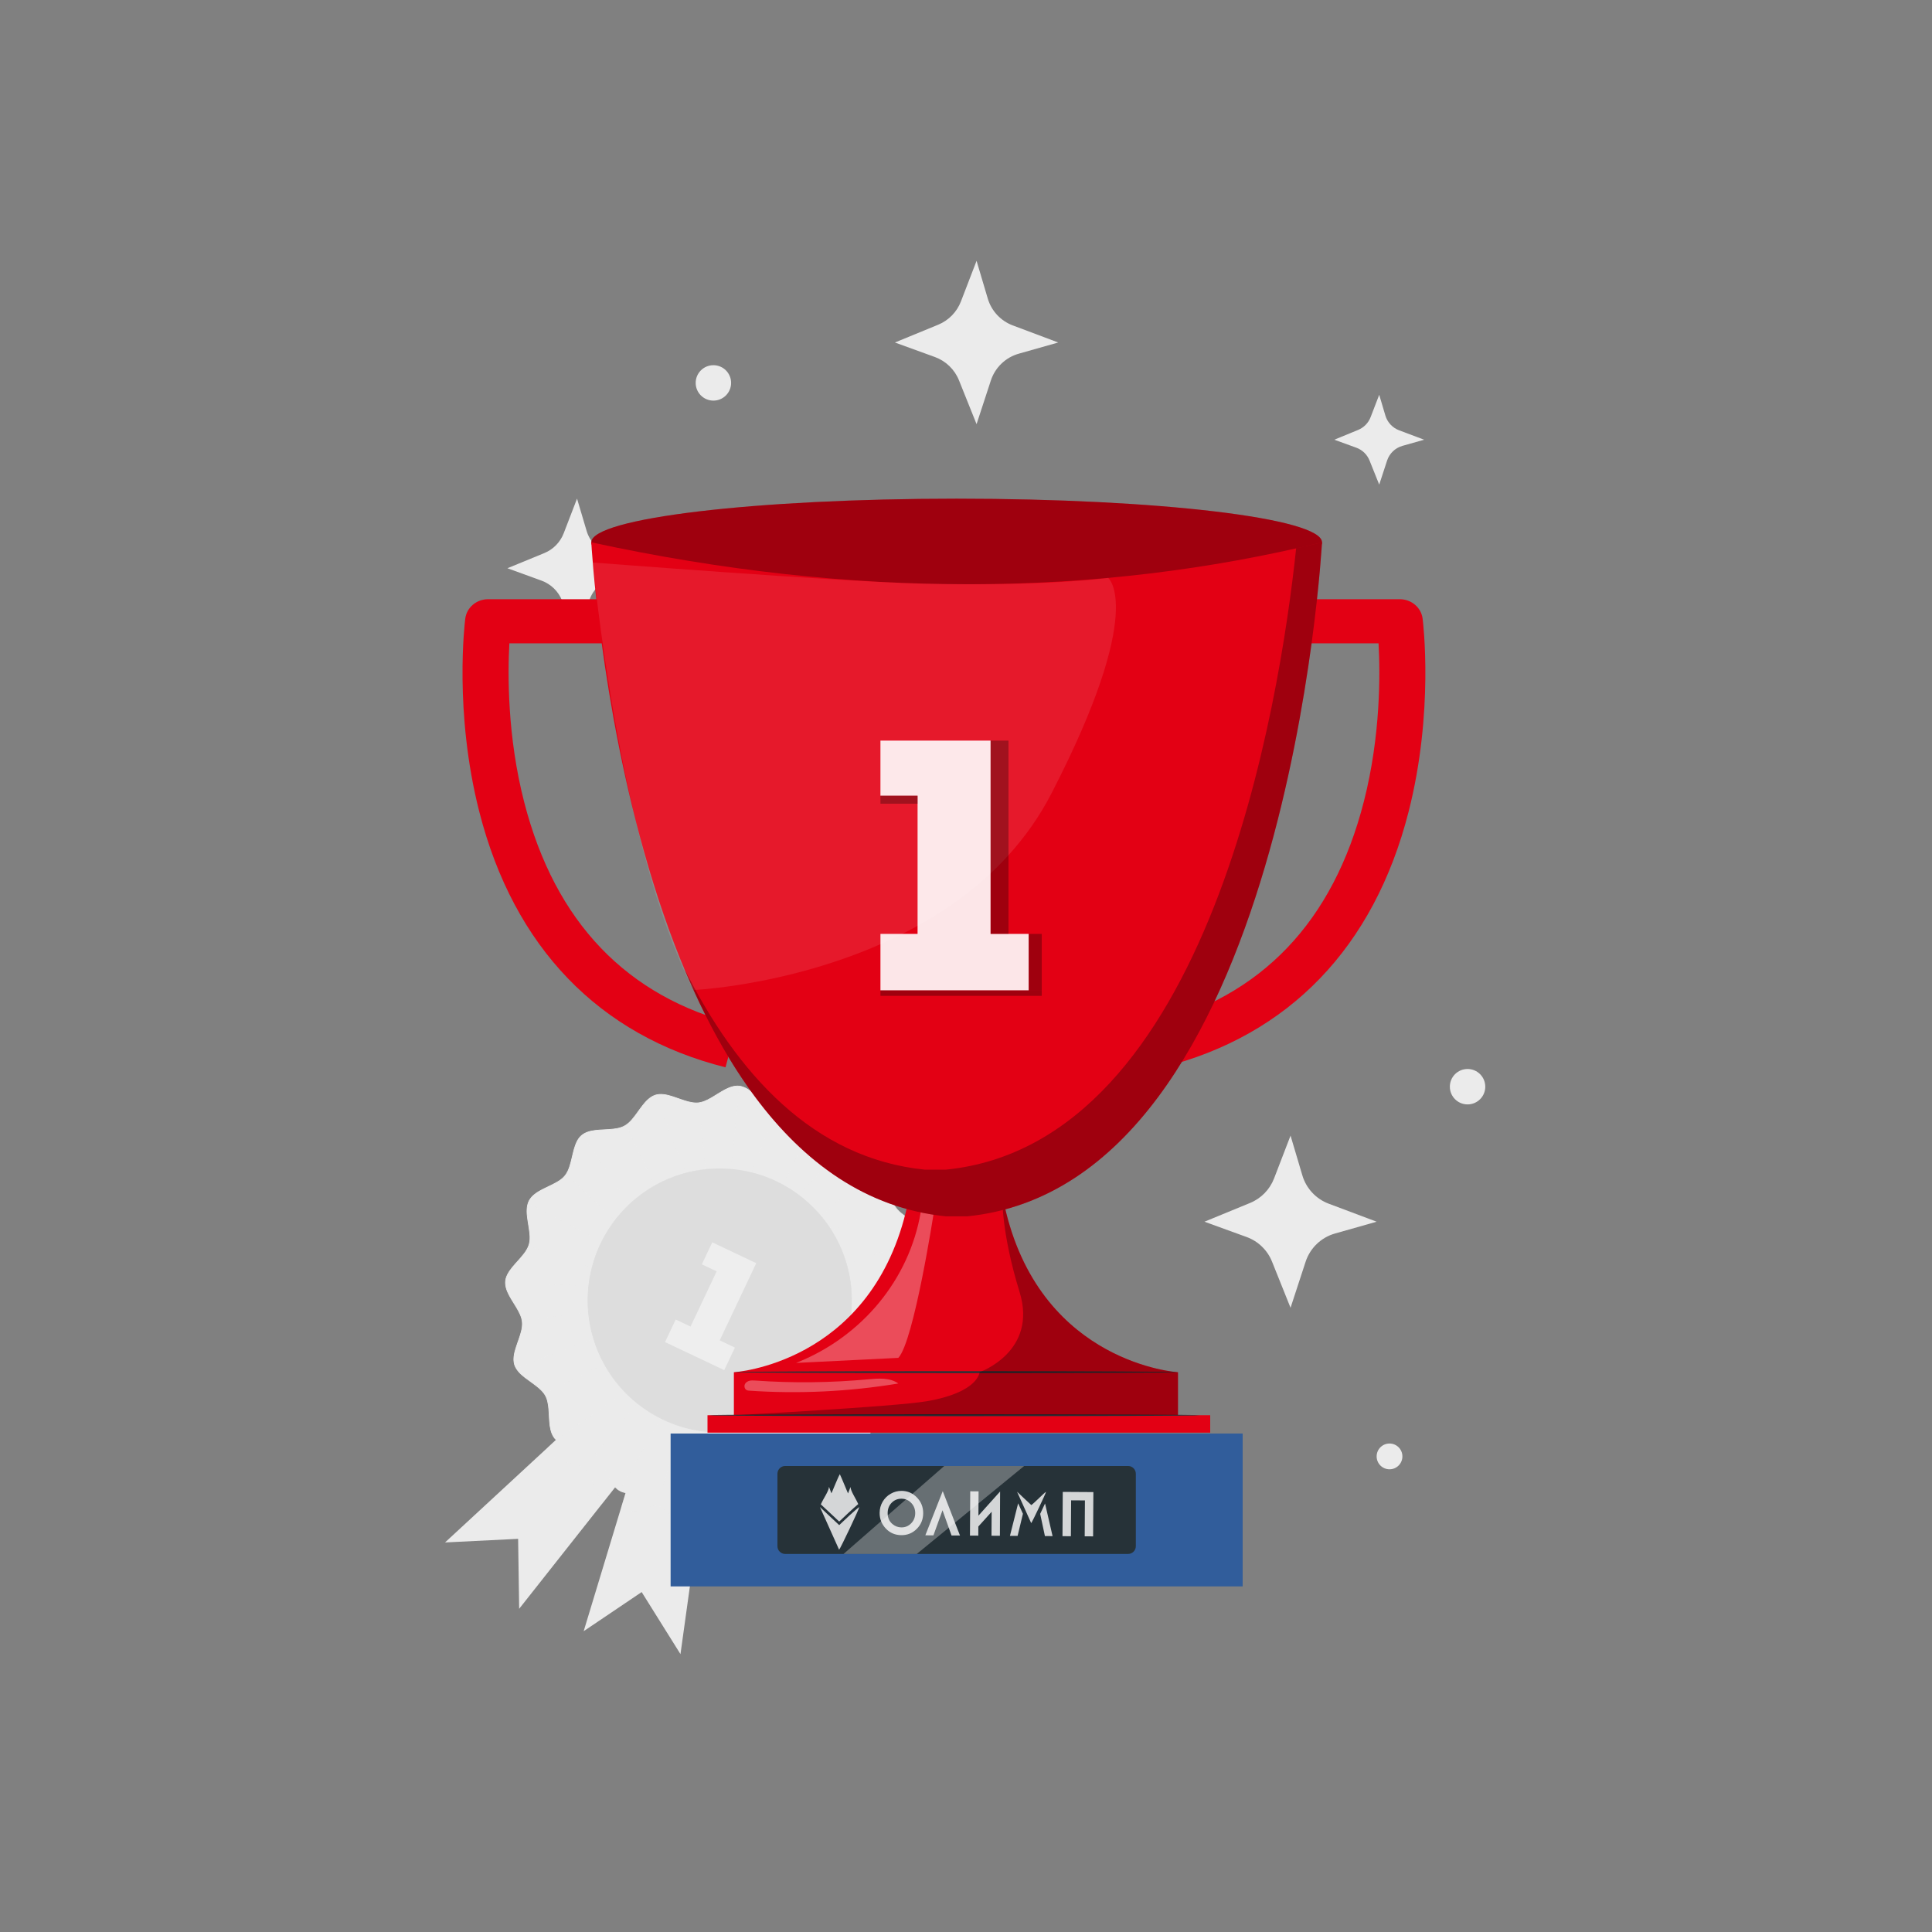 <svg width="250" height="250" viewBox="0 0 250 250" fill="none" xmlns="http://www.w3.org/2000/svg">
<rect x="0" y="0" width="250" height="250" fill="#808080" stroke="none"/>
<g clip-path="url(#clip0_2066_24484)">
<path d="M82.88 186.811L75.526 211.076L83.032 206.013L88.053 214.044L91.598 188.527L82.88 186.811Z" fill="#EBEBEB"/>
<g opacity="0.3">
<path d="M80.407 194.972C81.096 195.535 82.141 195.733 82.985 195.452C83.572 195.257 84.105 194.854 84.723 194.841C85.278 194.829 85.792 195.141 86.197 195.519C86.602 195.897 86.934 196.35 87.346 196.722C88.153 197.452 89.262 197.836 90.347 197.763L90.89 193.785L85.658 190.162L81.315 191.974L80.407 194.972Z" fill="#EBEBEB"/>
</g>
<path d="M84.504 199.145C83.768 202.369 83.193 204.987 83.219 204.993C83.246 204.999 83.864 202.391 84.6 199.167C85.336 195.944 85.911 193.326 85.885 193.32C85.859 193.314 85.24 195.922 84.504 199.145Z" fill="#EBEBEB"/>
<path d="M82.892 188.279L67.179 208.178L67.045 199.125L57.586 199.593L76.502 182.104L82.892 188.279Z" fill="#EBEBEB"/>
<g opacity="0.3">
<path d="M70.844 187.335C70.844 187.335 71.522 188.934 73.175 189.224C74.829 189.514 75.759 189.879 76.241 190.825C76.723 191.771 77.871 194.635 77.871 194.635L79.684 192.339L78.896 187.051L75.676 186.118L73.493 185.242L71.959 186.299L70.844 187.335Z" fill="#EBEBEB"/>
</g>
<path d="M117.809 181.145C116.982 182.729 114.244 183.036 113.165 184.379C112.054 185.762 112.335 188.498 111.005 189.61C109.652 190.742 107.004 189.977 105.474 190.812C103.932 191.653 103.143 194.291 101.473 194.815C99.803 195.339 97.648 193.625 95.903 193.816C94.17 194.005 92.434 196.145 90.677 195.99C88.95 195.837 87.618 193.432 85.915 192.931C84.263 192.445 81.84 193.757 80.256 192.93C78.672 192.103 78.365 189.365 77.022 188.286C75.639 187.175 72.903 187.456 71.791 186.126C70.659 184.773 71.424 182.125 70.589 180.595C69.748 179.053 67.11 178.264 66.586 176.594C66.062 174.924 67.776 172.769 67.585 171.024C67.396 169.291 65.256 167.555 65.411 165.798C65.564 164.071 67.969 162.739 68.47 161.036C68.956 159.384 67.644 156.962 68.471 155.377C69.298 153.793 72.036 153.486 73.115 152.143C74.226 150.76 73.945 148.024 75.275 146.912C76.628 145.78 79.276 146.545 80.806 145.71C82.348 144.869 83.137 142.231 84.807 141.707C86.477 141.183 88.632 142.897 90.378 142.706C92.111 142.517 93.847 140.377 95.604 140.532C97.331 140.685 98.663 143.09 100.365 143.591C102.017 144.077 104.44 142.765 106.024 143.592C107.608 144.419 107.915 147.157 109.258 148.236C110.641 149.347 113.377 149.066 114.489 150.396C115.62 151.749 114.856 154.397 115.691 155.927C116.532 157.469 119.17 158.258 119.694 159.928C120.218 161.598 118.504 163.753 118.695 165.499C118.884 167.232 121.024 168.968 120.869 170.725C120.716 172.452 118.311 173.784 117.81 175.487C117.324 177.138 118.636 179.56 117.809 181.145Z" fill="#EBEBEB"/>
<path d="M94.591 151.419C94.588 151.419 94.585 151.388 94.582 151.328C94.58 151.257 94.577 151.17 94.575 151.066C94.57 150.838 94.571 150.508 94.579 150.101C94.595 149.286 94.653 148.16 94.789 146.924C94.925 145.687 95.113 144.575 95.274 143.776C95.354 143.376 95.425 143.054 95.48 142.833C95.506 142.732 95.527 142.648 95.544 142.579C95.56 142.521 95.57 142.491 95.573 142.492C95.576 142.493 95.573 142.524 95.563 142.584C95.55 142.654 95.535 142.739 95.517 142.842C95.473 143.081 95.414 143.401 95.342 143.79C95.198 144.591 95.022 145.701 94.886 146.936C94.751 148.17 94.682 149.292 94.648 150.105C94.634 150.5 94.622 150.826 94.613 151.068C94.609 151.172 94.605 151.259 94.602 151.33C94.598 151.387 94.594 151.419 94.591 151.419Z" fill="#EBEBEB"/>
<path d="M97.222 151.731C97.215 151.729 97.227 151.652 97.254 151.514C97.281 151.376 97.325 151.177 97.383 150.932C97.499 150.442 97.677 149.769 97.904 149.035C98.131 148.301 98.364 147.645 98.545 147.175C98.635 146.94 98.711 146.751 98.767 146.622C98.823 146.493 98.856 146.422 98.863 146.425C98.869 146.427 98.848 146.502 98.803 146.636C98.751 146.789 98.686 146.977 98.61 147.199C98.446 147.674 98.225 148.332 97.998 149.065C97.772 149.797 97.584 150.466 97.451 150.95C97.388 151.177 97.335 151.369 97.292 151.524C97.253 151.658 97.229 151.732 97.222 151.731Z" fill="#EBEBEB"/>
<path d="M103.341 149.122C102.189 151.455 101.275 153.355 101.3 153.367C101.324 153.379 102.277 151.498 103.429 149.166C104.581 146.833 105.495 144.933 105.471 144.921C105.446 144.909 104.493 146.79 103.341 149.122Z" fill="#EBEBEB"/>
<path d="M105.506 153.346C106.458 152.386 107.215 151.593 107.196 151.574C107.177 151.554 106.389 152.317 105.436 153.277C104.483 154.237 103.727 155.031 103.746 155.05C103.765 155.069 104.553 154.306 105.506 153.346Z" fill="#EBEBEB"/>
<path d="M106.267 157.224C106.265 157.221 106.286 157.198 106.329 157.156C106.381 157.107 106.444 157.048 106.52 156.976C106.686 156.82 106.933 156.601 107.238 156.332C107.85 155.795 108.707 155.066 109.664 154.273C110.621 153.48 111.495 152.772 112.131 152.264C112.442 152.019 112.698 151.818 112.889 151.668C112.972 151.605 113.041 151.553 113.098 151.51C113.147 151.475 113.173 151.458 113.175 151.46C113.177 151.463 113.155 151.485 113.11 151.525C113.056 151.572 112.991 151.629 112.912 151.697C112.726 151.853 112.477 152.063 112.174 152.317C111.536 152.846 110.676 153.559 109.725 154.348C108.776 155.138 107.918 155.854 107.282 156.384C106.979 156.638 106.73 156.848 106.544 157.004C106.463 157.07 106.396 157.125 106.341 157.17C106.295 157.208 106.269 157.226 106.267 157.224Z" fill="#EBEBEB"/>
<path d="M107.782 159.398C107.779 159.392 107.844 159.35 107.966 159.278C108.087 159.206 108.265 159.107 108.487 158.987C108.93 158.748 109.551 158.434 110.251 158.116C110.951 157.798 111.596 157.536 112.067 157.359C112.303 157.27 112.494 157.202 112.628 157.158C112.762 157.114 112.837 157.092 112.839 157.098C112.841 157.104 112.771 157.138 112.642 157.193C112.493 157.255 112.31 157.332 112.093 157.423C111.629 157.616 110.99 157.888 110.292 158.205C109.594 158.523 108.97 158.826 108.519 159.049C108.308 159.153 108.129 159.241 107.985 159.312C107.857 159.372 107.786 159.404 107.782 159.398Z" fill="#EBEBEB"/>
<path d="M113.918 162.204C111.478 162.874 109.506 163.438 109.513 163.464C109.521 163.49 111.504 162.968 113.944 162.298C116.384 161.628 118.356 161.064 118.348 161.038C118.341 161.012 116.358 161.534 113.918 162.204Z" fill="#EBEBEB"/>
<path d="M114.535 166.743C114.534 166.758 114.288 166.754 113.89 166.754C113.492 166.754 112.943 166.767 112.336 166.785C111.728 166.803 111.176 166.806 110.778 166.788C110.579 166.779 110.417 166.769 110.306 166.757C110.195 166.746 110.134 166.737 110.134 166.73C110.135 166.715 110.381 166.719 110.779 166.719C111.177 166.719 111.726 166.706 112.333 166.688C112.941 166.67 113.492 166.667 113.891 166.685C114.09 166.694 114.252 166.704 114.363 166.716C114.474 166.727 114.535 166.736 114.535 166.743Z" fill="#EBEBEB"/>
<path d="M114.205 170.774C116.506 171.105 118.374 171.351 118.377 171.324C118.381 171.298 116.52 171.008 114.219 170.677C111.919 170.346 110.051 170.1 110.047 170.127C110.043 170.154 111.905 170.443 114.205 170.774Z" fill="#EBEBEB"/>
<path d="M111.631 178.746C113.628 180.043 115.258 181.076 115.273 181.054C115.287 181.031 113.681 179.961 111.685 178.664C109.688 177.366 108.058 176.333 108.043 176.356C108.028 176.378 109.635 177.448 111.631 178.746Z" fill="#EBEBEB"/>
<path d="M107.151 184.894C108.624 186.839 109.836 188.403 109.857 188.387C109.879 188.37 108.702 186.78 107.229 184.834C105.755 182.889 104.544 181.325 104.522 181.341C104.5 181.357 105.677 182.948 107.151 184.894Z" fill="#EBEBEB"/>
<path d="M99.621 188.928C100.153 191.319 100.606 193.253 100.633 193.247C100.659 193.242 100.249 191.298 99.716 188.907C99.184 186.515 98.731 184.582 98.704 184.587C98.678 184.593 99.088 186.537 99.621 188.928Z" fill="#EBEBEB"/>
<path d="M95.738 191.967C95.731 191.968 95.717 191.875 95.697 191.707C95.677 191.539 95.652 191.296 95.625 190.995C95.571 190.393 95.512 189.559 95.473 188.637C95.434 187.715 95.423 186.879 95.426 186.275C95.428 185.973 95.432 185.728 95.438 185.559C95.444 185.39 95.45 185.297 95.457 185.297C95.464 185.297 95.47 185.391 95.476 185.559C95.481 185.747 95.487 185.987 95.495 186.274C95.509 186.878 95.532 187.712 95.57 188.633C95.609 189.554 95.657 190.387 95.693 190.99C95.709 191.277 95.723 191.517 95.734 191.704C95.743 191.873 95.744 191.967 95.738 191.967Z" fill="#EBEBEB"/>
<path d="M91.022 194.37C91.019 194.37 91.016 194.339 91.014 194.279C91.013 194.208 91.012 194.122 91.011 194.019C91.01 193.793 91.017 193.466 91.033 193.061C91.064 192.253 91.145 191.137 91.307 189.913C91.47 188.689 91.683 187.59 91.864 186.802C91.954 186.408 92.033 186.09 92.093 185.872C92.121 185.772 92.144 185.69 92.164 185.621C92.181 185.564 92.192 185.534 92.195 185.535C92.198 185.536 92.194 185.567 92.183 185.626C92.169 185.695 92.151 185.78 92.13 185.881C92.08 186.117 92.013 186.433 91.932 186.817C91.769 187.608 91.567 188.705 91.405 189.927C91.244 191.148 91.152 192.26 91.103 193.066C91.081 193.458 91.064 193.78 91.05 194.021C91.044 194.124 91.039 194.21 91.034 194.281C91.029 194.338 91.025 194.37 91.022 194.37Z" fill="#EBEBEB"/>
<path d="M86.914 188.813C86.901 188.807 86.996 188.574 87.145 188.195C87.294 187.817 87.491 187.291 87.684 186.702C87.876 186.112 88.027 185.572 88.13 185.178C88.233 184.785 88.294 184.54 88.308 184.543C88.315 184.544 88.308 184.607 88.29 184.72C88.272 184.833 88.241 184.995 88.198 185.194C88.112 185.593 87.971 186.139 87.778 186.732C87.584 187.324 87.376 187.848 87.21 188.221C87.127 188.407 87.057 188.557 87.005 188.658C86.952 188.761 86.92 188.816 86.914 188.813Z" fill="#EBEBEB"/>
<path d="M80.807 191.726C80.804 191.724 80.817 191.694 80.844 191.637C80.877 191.57 80.918 191.489 80.968 191.39C81.077 191.176 81.239 190.869 81.445 190.493C81.855 189.739 82.438 188.707 83.104 187.581C83.77 186.453 84.392 185.444 84.849 184.718C85.078 184.355 85.266 184.063 85.398 183.863C85.46 183.771 85.511 183.696 85.552 183.634C85.588 183.582 85.609 183.556 85.612 183.558C85.615 183.56 85.6 183.59 85.569 183.645C85.532 183.709 85.486 183.788 85.43 183.884C85.299 184.102 85.123 184.397 84.908 184.755C84.461 185.503 83.857 186.514 83.189 187.631C82.523 188.757 81.931 189.783 81.506 190.527C81.299 190.89 81.129 191.188 81.002 191.409C80.946 191.504 80.9 191.583 80.862 191.647C80.829 191.701 80.81 191.728 80.807 191.726Z" fill="#EBEBEB"/>
<path d="M82.26 181.807C82.27 181.815 82.168 181.968 81.988 182.206C81.809 182.444 81.551 182.765 81.255 183.109C80.958 183.453 80.678 183.755 80.469 183.967C80.26 184.18 80.124 184.304 80.114 184.295C80.104 184.285 80.222 184.144 80.418 183.92C80.636 183.67 80.895 183.373 81.18 183.045C81.462 182.714 81.718 182.415 81.933 182.162C82.127 181.937 82.249 181.799 82.26 181.807Z" fill="#EBEBEB"/>
<path d="M77.03 177.148C77.742 176.812 78.309 176.52 78.298 176.496C78.286 176.471 77.7 176.724 76.988 177.059C76.276 177.395 75.709 177.687 75.72 177.711C75.732 177.736 76.318 177.484 77.03 177.148Z" fill="#EBEBEB"/>
<path d="M72.762 174.696C74.829 173.89 76.497 173.216 76.487 173.191C76.477 173.166 74.793 173.799 72.727 174.605C70.659 175.411 68.992 176.085 69.002 176.11C69.011 176.135 70.695 175.502 72.762 174.696Z" fill="#EBEBEB"/>
<path d="M74.324 170.836C75.361 170.617 76.197 170.418 76.191 170.392C76.185 170.365 75.341 170.521 74.304 170.74C73.267 170.959 72.432 171.157 72.437 171.184C72.443 171.21 73.288 171.055 74.324 170.836Z" fill="#EBEBEB"/>
<path d="M72.128 166.345C74.365 166.418 76.178 166.454 76.179 166.427C76.18 166.4 74.368 166.32 72.132 166.247C69.895 166.175 68.082 166.138 68.081 166.165C68.08 166.192 69.892 166.273 72.128 166.345Z" fill="#EBEBEB"/>
<path d="M76.34 164.525C76.338 164.531 76.277 164.519 76.167 164.491C76.058 164.463 75.9 164.419 75.708 164.359C75.322 164.241 74.794 164.059 74.223 163.83C73.651 163.6 73.145 163.366 72.784 163.185C72.604 163.095 72.459 163.018 72.361 162.963C72.263 162.908 72.21 162.874 72.213 162.868C72.219 162.855 72.446 162.958 72.814 163.123C73.181 163.288 73.69 163.511 74.26 163.739C74.83 163.967 75.352 164.158 75.731 164.293C76.109 164.429 76.344 164.512 76.34 164.525Z" fill="#EBEBEB"/>
<path d="M77.687 160.661C77.683 160.667 77.581 160.61 77.399 160.502C77.203 160.386 76.943 160.233 76.628 160.048C75.976 159.666 75.067 159.153 74.043 158.624C73.018 158.096 72.073 157.654 71.384 157.344C71.05 157.195 70.774 157.072 70.567 156.98C70.374 156.894 70.268 156.844 70.271 156.837C70.274 156.831 70.384 156.869 70.582 156.944C70.78 157.019 71.064 157.133 71.413 157.28C72.11 157.574 73.063 158.007 74.09 158.536C75.116 159.066 76.022 159.59 76.665 159.987C76.987 160.186 77.245 160.35 77.421 160.469C77.595 160.588 77.691 160.655 77.687 160.661Z" fill="#EBEBEB"/>
<path d="M77.582 155.784C78.713 156.845 79.645 157.689 79.663 157.669C79.682 157.649 78.78 156.773 77.649 155.712C76.518 154.651 75.586 153.807 75.568 153.827C75.549 153.847 76.451 154.723 77.582 155.784Z" fill="#EBEBEB"/>
<path d="M81.738 155.401C81.736 155.403 81.712 155.383 81.669 155.342C81.618 155.292 81.557 155.232 81.484 155.16C81.324 155.001 81.099 154.765 80.826 154.467C80.282 153.872 79.561 153.02 78.833 152.027C78.106 151.032 77.512 150.088 77.109 149.389C76.907 149.04 76.75 148.754 76.647 148.553C76.6 148.461 76.562 148.384 76.53 148.321C76.504 148.268 76.492 148.239 76.495 148.237C76.498 148.235 76.516 148.261 76.547 148.312C76.583 148.373 76.627 148.446 76.68 148.535C76.793 148.73 76.959 149.01 77.168 149.354C77.585 150.042 78.187 150.978 78.911 151.97C79.637 152.96 80.347 153.817 80.877 154.422C81.142 154.725 81.359 154.968 81.51 155.135C81.578 155.212 81.635 155.276 81.682 155.329C81.722 155.374 81.741 155.399 81.738 155.401Z" fill="#EBEBEB"/>
<path d="M83.475 151.316C84.124 152.574 84.669 153.585 84.693 153.572C84.717 153.56 84.211 152.529 83.562 151.271C82.913 150.012 82.368 149.002 82.344 149.014C82.32 149.026 82.826 150.057 83.475 151.316Z" fill="#EBEBEB"/>
<path d="M85.609 143.735C85.612 143.734 85.625 143.761 85.648 143.814C85.674 143.878 85.705 143.955 85.742 144.048C85.825 144.267 85.937 144.559 86.071 144.912C86.352 145.656 86.73 146.659 87.148 147.766C87.571 148.872 87.954 149.873 88.238 150.616C88.372 150.97 88.483 151.262 88.566 151.481C88.6 151.575 88.628 151.653 88.651 151.718C88.669 151.773 88.678 151.802 88.675 151.803C88.672 151.804 88.658 151.778 88.633 151.725C88.605 151.662 88.571 151.586 88.531 151.495C88.444 151.294 88.322 151.003 88.174 150.641C87.878 149.918 87.48 148.915 87.057 147.801C86.634 146.687 86.265 145.673 86.006 144.936C85.877 144.568 85.774 144.269 85.706 144.061C85.676 143.966 85.651 143.887 85.63 143.821C85.613 143.766 85.606 143.736 85.609 143.735Z" fill="#EBEBEB"/>
<path d="M90.726 146.601C90.733 146.6 90.751 146.662 90.779 146.775C90.807 146.889 90.843 147.054 90.883 147.259C90.964 147.669 91.059 148.239 91.134 148.873C91.209 149.507 91.251 150.083 91.269 150.501C91.278 150.71 91.282 150.879 91.281 150.996C91.281 151.113 91.277 151.178 91.27 151.178C91.256 151.179 91.235 150.921 91.199 150.505C91.164 150.089 91.111 149.516 91.036 148.884C90.961 148.252 90.877 147.683 90.814 147.27C90.752 146.859 90.712 146.604 90.726 146.601Z" fill="#EBEBEB"/>
<g opacity="0.2">
<path d="M84.808 141.707L88.741 151.837L91.295 151.337L90.455 142.697C90.455 142.697 90.009 142.766 89.047 142.568C88.115 142.375 85.694 141.19 84.808 141.707Z" fill="#EBEBEB"/>
</g>
<g opacity="0.2">
<path d="M95.678 140.553L94.591 151.259L97.222 151.731L100.481 143.655C100.481 143.655 100.044 143.543 99.237 142.982C98.456 142.438 96.84 140.583 95.678 140.553Z" fill="#EBEBEB"/>
</g>
<g opacity="0.3">
<path d="M106.082 143.626L101.296 153.369L103.363 154.578L109.365 148.317C109.326 148.292 108.822 147.907 108.387 147.148C107.897 146.295 107.149 144.086 106.082 143.626Z" fill="#EBEBEB"/>
</g>
<g opacity="0.2">
<path d="M114.375 150.27L106.227 157.301L107.663 159.216L115.622 155.77C115.596 155.732 115.337 155.11 115.267 154.209C115.193 153.23 115.292 151.126 114.375 150.27Z" fill="#EBEBEB"/>
</g>
<g opacity="0.2">
<path d="M119.744 160.117L109.629 163.522L110.061 166.252L118.692 165.323C118.692 165.323 118.646 164.756 118.922 163.857C119.201 162.947 119.968 161.424 119.744 160.117Z" fill="#EBEBEB"/>
</g>
<g opacity="0.2">
<path d="M120.889 170.523L110.173 169.546L109.728 172.182L117.837 175.357C117.837 175.357 117.913 175.095 118.465 174.282C119.001 173.496 120.858 172.084 120.889 170.523Z" fill="#EBEBEB"/>
</g>
<g opacity="0.2">
<path d="M117.822 181.152L108.031 176.466L106.843 178.545L113.057 184.522C113.082 184.483 113.363 184.103 113.805 183.798C114.88 183.059 117.161 182.418 117.822 181.152Z" fill="#EBEBEB"/>
</g>
<g opacity="0.2">
<path d="M111.302 189.319L104.251 181.244L102.351 182.7L105.879 190.623C105.917 190.596 106.439 190.454 107.339 190.376C108.318 190.291 110.456 190.444 111.302 189.319Z" fill="#EBEBEB"/>
</g>
<g opacity="0.2">
<path d="M98.352 182.38L95.2 183.075C95.275 183.335 95.603 189.824 95.8 193.833C95.834 193.828 95.869 193.819 95.903 193.815C97.503 193.641 99.445 195.06 101.044 194.896L98.352 182.38Z" fill="#EBEBEB"/>
<path d="M92.508 183.756L88.654 183.163L85.564 192.855C85.685 192.873 85.803 192.897 85.917 192.93C87.619 193.431 88.952 195.836 90.679 195.989C90.916 196.01 91.153 195.986 91.39 195.934L92.508 183.756Z" fill="#EBEBEB"/>
<path d="M80.145 192.865L86.729 181.534L84.275 179.34L76.952 188.232C76.976 188.25 77 188.267 77.023 188.285C78.333 189.337 78.658 191.97 80.145 192.865Z" fill="#EBEBEB"/>
<path d="M80.122 175.576C80.122 175.576 73.769 178.63 70.406 180.306C70.474 180.399 70.536 180.495 70.59 180.594C71.425 182.124 70.66 184.771 71.792 186.125C71.844 186.187 71.9 186.245 71.959 186.3L82.344 179.143L80.122 175.576Z" fill="#EBEBEB"/>
<path d="M78.392 169.541L67.558 170.857C67.568 170.912 67.581 170.968 67.587 171.023C67.777 172.769 66.064 174.924 66.588 176.594C66.636 176.748 66.707 176.892 66.788 177.032C71.264 175.328 79.298 172.27 79.584 172.168L78.392 169.541Z" fill="#EBEBEB"/>
<path d="M78.608 164.674L68.387 161.273C67.748 162.863 65.558 164.151 65.413 165.796C65.404 165.897 65.405 165.997 65.41 166.098C69.566 166.179 78.243 166.362 78.539 166.493L78.608 164.674Z" fill="#EBEBEB"/>
<path d="M80.836 159.155L73.269 151.93C73.221 152.004 73.171 152.075 73.117 152.143C72.039 153.486 69.301 153.793 68.473 155.377C68.417 155.483 68.372 155.594 68.335 155.707L79.211 161.388L80.836 159.155Z" fill="#EBEBEB"/>
<path d="M75.35 146.86C77.748 150.384 82.374 157.394 82.374 157.394L85.566 155.188L80.999 145.589C80.936 145.631 80.874 145.674 80.808 145.71C79.303 146.53 76.723 145.81 75.35 146.86Z" fill="#EBEBEB"/>
</g>
<path d="M117.809 181.145C117.809 181.145 117.823 181.107 117.854 181.034C117.881 180.96 117.94 180.855 117.972 180.701C118.062 180.402 118.113 179.932 118.056 179.323C118.01 178.713 117.845 177.973 117.733 177.085C117.684 176.642 117.648 176.153 117.757 175.644C117.867 175.136 118.152 174.647 118.512 174.192C118.869 173.732 119.294 173.288 119.716 172.803C120.127 172.315 120.573 171.781 120.771 171.103C120.864 170.766 120.871 170.402 120.797 170.044C120.721 169.686 120.571 169.34 120.4 169C120.052 168.319 119.581 167.673 119.186 166.946C118.991 166.582 118.81 166.197 118.715 165.775C118.617 165.353 118.645 164.905 118.733 164.473C118.914 163.604 119.291 162.768 119.551 161.874C119.679 161.428 119.78 160.96 119.755 160.484C119.736 160.008 119.543 159.547 119.235 159.167C118.93 158.784 118.542 158.465 118.139 158.161C117.735 157.857 117.31 157.57 116.898 157.252C116.488 156.934 116.08 156.585 115.782 156.134C115.481 155.684 115.345 155.142 115.275 154.603C115.206 154.061 115.191 153.511 115.158 152.958C115.124 152.406 115.077 151.845 114.919 151.306C114.759 150.77 114.432 150.274 113.942 149.975C113.456 149.673 112.893 149.502 112.325 149.358C111.755 149.215 111.171 149.098 110.594 148.923C110.02 148.753 109.441 148.496 109.001 148.053C108.575 147.601 108.281 147.046 108.008 146.49C107.735 145.932 107.483 145.358 107.159 144.821C106.832 144.295 106.414 143.78 105.82 143.55L105.712 143.504C105.675 143.492 105.636 143.483 105.598 143.473C105.522 143.454 105.446 143.43 105.369 143.414C105.212 143.394 105.056 143.362 104.895 143.363C104.576 143.343 104.254 143.373 103.933 143.406C103.29 143.482 102.648 143.619 101.99 143.696C101.662 143.739 101.327 143.752 100.992 143.739C100.656 143.72 100.322 143.639 100.01 143.505C99.392 143.219 98.87 142.774 98.365 142.324C97.859 141.874 97.363 141.402 96.793 141.031C96.506 140.849 96.196 140.703 95.867 140.624C95.537 140.541 95.19 140.572 94.859 140.645C94.19 140.806 93.587 141.178 92.991 141.541C92.394 141.908 91.801 142.306 91.128 142.564C90.792 142.688 90.433 142.773 90.068 142.767C89.705 142.758 89.347 142.692 88.997 142.603C88.299 142.413 87.629 142.138 86.939 141.923C86.256 141.711 85.515 141.549 84.819 141.756C84.477 141.868 84.172 142.073 83.901 142.313C83.627 142.553 83.393 142.838 83.166 143.128C82.714 143.71 82.315 144.342 81.821 144.909C81.577 145.195 81.298 145.457 80.976 145.662C80.654 145.866 80.287 145.998 79.914 146.069C79.167 146.217 78.404 146.218 77.65 146.269C77.273 146.296 76.895 146.333 76.525 146.41C76.158 146.492 75.797 146.617 75.485 146.826C75.173 147.032 74.924 147.328 74.752 147.665C74.575 148 74.45 148.363 74.344 148.731C74.137 149.47 74.006 150.237 73.761 150.98C73.642 151.352 73.478 151.716 73.251 152.04C73.024 152.366 72.715 152.628 72.387 152.846C71.722 153.274 70.99 153.571 70.292 153.928C69.942 154.104 69.601 154.3 69.291 154.536C68.982 154.772 68.703 155.054 68.521 155.397C68.343 155.743 68.269 156.132 68.251 156.52C68.233 156.91 68.268 157.302 68.323 157.69C68.428 158.467 68.603 159.237 68.633 160.028C68.642 160.422 68.605 160.824 68.468 161.198C68.333 161.571 68.127 161.913 67.891 162.224C67.421 162.851 66.867 163.396 66.378 163.988C66.136 164.286 65.91 164.595 65.735 164.932C65.556 165.266 65.455 165.639 65.463 166.013C65.469 166.388 65.571 166.756 65.714 167.105C65.863 167.452 66.048 167.783 66.241 168.109C66.63 168.758 67.065 169.384 67.371 170.082C67.526 170.428 67.629 170.805 67.645 171.186C67.662 171.567 67.605 171.947 67.51 172.31C67.327 173.04 67.036 173.729 66.817 174.432C66.709 174.784 66.608 175.139 66.568 175.501C66.525 175.861 66.531 176.229 66.634 176.573C66.861 177.263 67.418 177.779 67.982 178.218C68.553 178.662 69.162 179.054 69.717 179.519C69.991 179.755 70.249 180.011 70.464 180.304C70.677 180.6 70.813 180.943 70.903 181.29C71.076 181.99 71.088 182.704 71.128 183.404C71.17 184.101 71.21 184.809 71.46 185.45C71.59 185.764 71.762 186.066 72.019 186.29C72.272 186.515 72.569 186.686 72.882 186.817C73.513 187.073 74.183 187.21 74.842 187.369C75.5 187.526 76.164 187.7 76.751 188.044C77.039 188.224 77.296 188.452 77.504 188.717C77.706 188.985 77.887 189.267 78.039 189.561C78.352 190.145 78.606 190.75 78.911 191.321C79.067 191.604 79.227 191.885 79.426 192.135C79.517 192.267 79.633 192.377 79.739 192.494C79.797 192.548 79.859 192.597 79.919 192.648C79.949 192.673 79.979 192.7 80.01 192.723L80.11 192.785C80.639 193.141 81.3 193.189 81.918 193.157C82.544 193.116 83.159 192.995 83.773 192.9C84.385 192.807 85.009 192.731 85.623 192.822C86.238 192.93 86.779 193.259 87.247 193.633C87.721 194.006 88.15 194.419 88.593 194.805C89.036 195.188 89.498 195.553 90.023 195.779C90.549 196.01 91.143 195.995 91.673 195.819C92.206 195.641 92.693 195.358 93.166 195.071C93.639 194.782 94.099 194.48 94.584 194.227C95.066 193.977 95.589 193.779 96.131 193.77C96.671 193.757 97.191 193.893 97.686 194.048C98.182 194.205 98.661 194.389 99.141 194.547C99.62 194.704 100.104 194.84 100.593 194.871C101.08 194.907 101.569 194.801 101.97 194.544C102.375 194.293 102.701 193.942 102.994 193.582C103.579 192.857 104.05 192.071 104.66 191.426C104.965 191.107 105.317 190.829 105.719 190.668C106.119 190.505 106.539 190.433 106.949 190.386C107.771 190.295 108.57 190.312 109.328 190.209C109.705 190.155 110.075 190.08 110.412 189.938C110.748 189.794 111.042 189.579 111.266 189.31C111.495 189.044 111.638 188.725 111.765 188.416C111.891 188.104 111.973 187.784 112.057 187.474C112.214 186.85 112.336 186.248 112.509 185.692C112.677 185.137 112.916 184.624 113.27 184.244C113.624 183.864 114.047 183.614 114.438 183.401C115.231 182.985 115.932 182.698 116.459 182.388C116.991 182.088 117.347 181.777 117.541 181.532C117.649 181.418 117.701 181.31 117.747 181.245C117.786 181.178 117.809 181.145 117.809 181.145C117.809 181.145 117.789 181.18 117.748 181.248C117.704 181.314 117.653 181.423 117.546 181.539C117.354 181.787 116.998 182.102 116.466 182.406C115.94 182.72 115.238 183.011 114.449 183.428C114.059 183.641 113.64 183.892 113.292 184.268C112.944 184.645 112.709 185.152 112.543 185.705C112.372 186.259 112.251 186.86 112.095 187.486C112.011 187.797 111.929 188.119 111.803 188.434C111.675 188.747 111.531 189.07 111.298 189.342C111.071 189.617 110.769 189.837 110.427 189.985C110.084 190.13 109.711 190.207 109.331 190.261C108.568 190.367 107.768 190.35 106.951 190.443C106.544 190.491 106.128 190.563 105.737 190.723C105.344 190.881 105 191.153 104.698 191.469C104.095 192.108 103.626 192.893 103.038 193.624C102.743 193.987 102.414 194.343 102 194.601C101.589 194.865 101.081 194.975 100.585 194.939C100.086 194.908 99.598 194.77 99.116 194.613C98.634 194.455 98.155 194.271 97.661 194.115C97.169 193.961 96.655 193.829 96.129 193.842C95.603 193.852 95.092 194.045 94.614 194.293C94.135 194.544 93.676 194.846 93.202 195.136C92.728 195.424 92.238 195.711 91.694 195.893C91.154 196.074 90.532 196.09 89.991 195.852C89.451 195.62 88.984 195.251 88.539 194.866C88.094 194.479 87.665 194.067 87.195 193.698C86.731 193.327 86.202 193.009 85.607 192.904C85.01 192.815 84.393 192.889 83.783 192.983C83.171 193.078 82.555 193.2 81.921 193.242C81.762 193.244 81.603 193.26 81.443 193.248C81.363 193.244 81.283 193.243 81.203 193.236L80.964 193.202C80.65 193.143 80.33 193.046 80.061 192.858L79.957 192.793C79.924 192.769 79.894 192.741 79.863 192.715C79.801 192.662 79.737 192.611 79.677 192.555C79.567 192.435 79.449 192.321 79.356 192.187C79.153 191.931 78.991 191.646 78.833 191.361C78.525 190.785 78.271 190.18 77.96 189.601C77.809 189.309 77.631 189.032 77.433 188.77C77.229 188.512 76.983 188.293 76.703 188.118C76.132 187.783 75.475 187.61 74.819 187.454C74.162 187.296 73.488 187.159 72.845 186.899C72.526 186.765 72.219 186.589 71.955 186.355C71.687 186.121 71.506 185.806 71.373 185.482C71.116 184.821 71.077 184.107 71.034 183.408C70.994 182.707 70.981 181.996 70.811 181.312C70.722 180.973 70.592 180.643 70.386 180.357C70.177 180.073 69.924 179.822 69.654 179.589C69.106 179.13 68.498 178.738 67.922 178.291C67.637 178.064 67.352 177.832 67.11 177.552C66.867 177.275 66.658 176.958 66.542 176.6C66.433 176.239 66.428 175.857 66.472 175.488C66.514 175.117 66.615 174.757 66.725 174.403C66.946 173.694 67.236 173.006 67.416 172.286C67.51 171.928 67.564 171.557 67.548 171.19C67.532 170.823 67.433 170.46 67.281 170.12C66.981 169.435 66.548 168.811 66.156 168.159C65.962 167.832 65.774 167.497 65.623 167.143C65.477 166.787 65.371 166.407 65.365 166.015C65.356 165.624 65.463 165.231 65.647 164.889C65.827 164.543 66.058 164.228 66.302 163.928C66.795 163.331 67.349 162.785 67.812 162.167C68.046 161.861 68.245 161.526 68.376 161.167C68.507 160.807 68.544 160.419 68.535 160.032C68.506 159.256 68.332 158.487 68.226 157.705C68.171 157.314 68.136 156.917 68.154 156.517C68.172 156.119 68.248 155.715 68.435 155.353C68.626 154.993 68.916 154.701 69.233 154.46C69.551 154.218 69.897 154.02 70.249 153.842C70.952 153.483 71.681 153.186 72.334 152.766C72.656 152.552 72.953 152.299 73.172 151.985C73.391 151.672 73.552 151.317 73.669 150.95C73.911 150.217 74.042 149.451 74.251 148.705C74.358 148.333 74.485 147.964 74.667 147.619C74.844 147.273 75.105 146.961 75.432 146.746C75.757 146.528 76.13 146.399 76.506 146.316C76.883 146.238 77.265 146.201 77.645 146.174C78.404 146.123 79.163 146.122 79.897 145.976C80.263 145.906 80.617 145.779 80.927 145.582C81.237 145.385 81.51 145.129 81.751 144.847C82.239 144.288 82.637 143.657 83.093 143.071C83.322 142.779 83.559 142.49 83.84 142.244C84.118 141.997 84.434 141.785 84.793 141.667C85.154 141.558 85.533 141.549 85.899 141.59C86.267 141.629 86.621 141.73 86.97 141.835C87.666 142.052 88.335 142.327 89.024 142.515C89.369 142.603 89.72 142.668 90.072 142.677C90.425 142.683 90.769 142.601 91.099 142.48C91.757 142.228 92.349 141.833 92.946 141.466C93.545 141.102 94.152 140.726 94.842 140.559C95.184 140.483 95.546 140.452 95.891 140.538C96.234 140.621 96.553 140.772 96.845 140.957C97.426 141.336 97.924 141.811 98.428 142.26C98.931 142.709 99.448 143.15 100.049 143.427C100.352 143.557 100.672 143.634 101.001 143.654C101.329 143.667 101.658 143.654 101.984 143.612C102.636 143.537 103.279 143.399 103.927 143.323C104.251 143.29 104.577 143.26 104.903 143.28C105.066 143.28 105.227 143.312 105.389 143.333C105.469 143.35 105.547 143.374 105.626 143.394C105.665 143.405 105.705 143.414 105.744 143.427L105.857 143.475C106.165 143.588 106.427 143.795 106.655 144.019L106.819 144.196C106.871 144.257 106.917 144.323 106.966 144.386C107.068 144.51 107.146 144.649 107.234 144.781C107.562 145.325 107.814 145.901 108.086 146.457C108.357 147.012 108.649 147.56 109.063 148C109.488 148.429 110.052 148.681 110.621 148.851C111.192 149.025 111.775 149.143 112.347 149.287C112.917 149.432 113.487 149.605 113.986 149.915C114.491 150.222 114.833 150.742 114.994 151.288C115.155 151.839 115.201 152.404 115.235 152.958C115.268 153.513 115.282 154.062 115.35 154.598C115.419 155.132 115.552 155.661 115.845 156.099C116.134 156.538 116.537 156.885 116.944 157.201C117.353 157.518 117.778 157.806 118.184 158.111C118.588 158.416 118.98 158.738 119.291 159.13C119.605 159.517 119.805 159.996 119.823 160.484C119.848 160.972 119.744 161.445 119.615 161.895C119.352 162.795 118.975 163.629 118.795 164.489C118.708 164.917 118.681 165.355 118.775 165.768C118.867 166.181 119.045 166.563 119.238 166.925C119.629 167.648 120.1 168.296 120.449 168.982C120.621 169.325 120.772 169.675 120.849 170.04C120.923 170.404 120.915 170.778 120.82 171.122C120.73 171.469 120.547 171.772 120.364 172.056C120.177 172.34 119.961 172.591 119.753 172.837C119.329 173.323 118.904 173.765 118.547 174.222C118.188 174.674 117.905 175.157 117.795 175.658C117.685 176.159 117.719 176.646 117.767 177.088C117.875 177.974 118.038 178.716 118.08 179.327C118.134 179.937 118.079 180.409 117.986 180.709C117.952 180.863 117.892 180.967 117.863 181.041C117.826 181.109 117.809 181.145 117.809 181.145Z" fill="#EBEBEB"/>
<path d="M72.277 193.584C74.662 190.924 76.578 188.752 76.558 188.734C76.538 188.716 74.589 190.858 72.204 193.519C69.82 196.18 67.903 198.351 67.923 198.369C67.943 198.387 69.893 196.245 72.277 193.584Z" fill="#EBEBEB"/>
<path d="M93.141 185.321C102.563 185.321 110.201 177.683 110.201 168.261C110.201 158.839 102.563 151.201 93.141 151.201C83.719 151.201 76.081 158.839 76.081 168.261C76.081 177.683 83.719 185.321 93.141 185.321Z" fill="#DDDDDD"/>
<path d="M92.195 151.225C92.195 151.225 92.115 151.235 91.957 151.251C91.798 151.266 91.565 151.289 91.259 151.318C90.953 151.347 90.578 151.42 90.133 151.486C89.911 151.523 89.676 151.584 89.423 151.638C89.296 151.666 89.166 151.695 89.031 151.725C88.897 151.757 88.762 151.801 88.621 151.84C87.496 152.149 86.141 152.646 84.701 153.474C84.522 153.579 84.341 153.687 84.156 153.796C83.968 153.901 83.795 154.035 83.61 154.156C83.428 154.283 83.237 154.402 83.055 154.54C82.875 154.68 82.692 154.823 82.506 154.967C82.414 155.04 82.318 155.11 82.228 155.188C82.139 155.267 82.049 155.347 81.959 155.427C81.779 155.588 81.593 155.748 81.411 155.917C81.067 156.275 80.689 156.62 80.359 157.025C79.66 157.801 79.028 158.701 78.45 159.682C77.865 160.66 77.374 161.747 76.986 162.911C76.217 165.238 75.897 167.912 76.298 170.646C76.678 173.377 77.779 176.156 79.593 178.551C81.398 180.951 83.952 182.914 86.912 184.09C89.877 185.268 93.089 185.537 96.045 185.02C96.786 184.898 97.507 184.708 98.214 184.499C98.389 184.44 98.563 184.381 98.736 184.323C98.91 184.266 99.083 184.204 99.251 184.135C99.421 184.068 99.59 184.001 99.759 183.935C99.925 183.861 100.09 183.786 100.254 183.712C101.572 183.118 102.77 182.346 103.848 181.486C104.926 180.623 105.856 179.637 106.652 178.602C107.053 178.086 107.407 177.546 107.738 177.005C107.902 176.734 108.048 176.454 108.202 176.183C108.341 175.904 108.469 175.622 108.602 175.345C108.668 175.206 108.733 175.068 108.798 174.931C108.86 174.792 108.908 174.648 108.963 174.508C109.07 174.226 109.175 173.946 109.28 173.669C109.374 173.388 109.447 173.104 109.53 172.825C109.61 172.546 109.698 172.271 109.745 171.99C109.802 171.711 109.858 171.434 109.914 171.161C109.946 171.025 109.964 170.887 109.979 170.75C109.996 170.613 110.013 170.477 110.029 170.341C110.058 170.069 110.105 169.802 110.118 169.536C110.13 169.269 110.141 169.005 110.153 168.744C110.221 166.655 109.893 164.766 109.399 163.183C108.903 161.596 108.239 160.317 107.638 159.318C107.481 159.072 107.332 158.839 107.193 158.621C107.127 158.51 107.05 158.41 106.977 158.314C106.904 158.217 106.834 158.124 106.766 158.034C106.631 157.854 106.506 157.688 106.392 157.536C106.281 157.381 106.157 157.261 106.058 157.143C105.856 156.912 105.701 156.736 105.596 156.616C105.492 156.497 105.441 156.434 105.441 156.434C105.441 156.434 105.497 156.492 105.603 156.609C105.71 156.728 105.867 156.902 106.072 157.13C106.172 157.247 106.298 157.367 106.41 157.521C106.526 157.672 106.652 157.838 106.788 158.017C106.856 158.107 106.927 158.2 107.001 158.296C107.075 158.392 107.153 158.491 107.22 158.602C107.361 158.82 107.511 159.052 107.67 159.298C108.277 160.297 108.949 161.576 109.451 163.167C109.951 164.753 110.285 166.648 110.222 168.746C110.211 169.008 110.2 169.273 110.189 169.541C110.177 169.809 110.13 170.077 110.101 170.35C110.085 170.486 110.068 170.623 110.051 170.761C110.036 170.899 110.018 171.037 109.986 171.174C109.93 171.449 109.874 171.727 109.818 172.007C109.771 172.29 109.683 172.566 109.603 172.846C109.52 173.126 109.447 173.412 109.353 173.694C109.248 173.973 109.143 174.254 109.036 174.537C108.981 174.678 108.933 174.823 108.871 174.962C108.806 175.1 108.74 175.239 108.675 175.379C108.542 175.657 108.414 175.941 108.274 176.221C108.12 176.494 107.974 176.775 107.809 177.048C107.477 177.592 107.122 178.135 106.72 178.654C105.921 179.696 104.987 180.688 103.904 181.556C102.822 182.422 101.617 183.199 100.293 183.796C100.127 183.871 99.961 183.945 99.795 184.02C99.625 184.087 99.455 184.154 99.284 184.222C99.114 184.292 98.941 184.354 98.766 184.412C98.591 184.471 98.416 184.53 98.241 184.59C97.531 184.801 96.806 184.992 96.061 185.115C93.089 185.635 89.858 185.366 86.876 184.181C83.899 182.999 81.331 181.023 79.516 178.609C77.693 176.199 76.587 173.404 76.208 170.658C75.807 167.908 76.132 165.221 76.908 162.884C77.299 161.715 77.794 160.624 78.383 159.642C78.965 158.658 79.602 157.755 80.305 156.978C80.637 156.572 81.018 156.227 81.364 155.868C81.547 155.699 81.734 155.539 81.915 155.377C82.006 155.297 82.096 155.217 82.186 155.138C82.277 155.06 82.374 154.991 82.466 154.917C82.653 154.773 82.837 154.63 83.018 154.49C83.201 154.352 83.393 154.233 83.576 154.106C83.762 153.985 83.937 153.851 84.125 153.747C84.311 153.638 84.493 153.531 84.673 153.426C86.121 152.601 87.481 152.108 88.61 151.803C88.751 151.764 88.887 151.721 89.022 151.69C89.157 151.661 89.288 151.633 89.415 151.605C89.669 151.553 89.905 151.493 90.128 151.458C90.574 151.395 90.95 151.326 91.257 151.299C91.563 151.274 91.797 151.255 91.956 151.242C92.114 151.228 92.195 151.225 92.195 151.225Z" fill="#DDDDDD"/>
<path opacity="0.5" d="M93.13 173.444L97.859 163.454L92.165 160.759L90.818 163.606L92.736 164.514L89.355 171.658L87.436 170.749L86.055 173.667L93.716 177.294L95.098 174.376L93.13 173.444Z" fill="white"/>
<path d="M78.658 71.645L83.674 73.531L79.319 74.766C77.866 75.178 76.712 76.286 76.243 77.722L74.667 82.538L72.729 77.707C72.248 76.508 71.279 75.571 70.065 75.13L65.66 73.53L70.432 71.57C71.587 71.096 72.495 70.167 72.944 69.001L74.668 64.522L75.905 68.686C76.307 70.05 77.327 71.145 78.658 71.645Z" fill="#EBEBEB"/>
<path d="M123.789 75.823C149.899 75.823 171.065 73.295 171.065 70.176C171.065 67.057 149.899 64.529 123.789 64.529C97.679 64.529 76.513 67.057 76.513 70.176C76.513 73.295 97.679 75.823 123.789 75.823Z" fill="#E30014"/>
<path opacity="0.3" d="M123.789 75.823C149.899 75.823 171.065 73.295 171.065 70.176C171.065 67.057 149.899 64.529 123.789 64.529C97.679 64.529 76.513 67.057 76.513 70.176C76.513 73.295 97.679 75.823 123.789 75.823Z" fill="black"/>
<path d="M171.933 155.756L178.136 158.088L172.75 159.615C170.952 160.125 169.526 161.495 168.945 163.271L166.996 169.227L164.6 163.253C164.005 161.77 162.807 160.611 161.305 160.066L155.857 158.088L161.758 155.663C163.186 155.076 164.31 153.927 164.864 152.487L166.996 146.948L168.525 152.098C169.026 153.784 170.287 155.138 171.933 155.756Z" fill="#EBEBEB"/>
<path d="M131.05 42.107L136.934 44.319L131.825 45.768C130.12 46.252 128.767 47.552 128.216 49.236L126.367 54.886L124.094 49.219C123.53 47.812 122.393 46.713 120.969 46.196L115.801 44.319L121.398 42.019C122.753 41.463 123.818 40.373 124.344 39.006L126.367 33.752L127.818 38.637C128.293 40.236 129.489 41.52 131.05 42.107Z" fill="#EBEBEB"/>
<path d="M181.046 55.682L184.282 56.899L181.472 57.696C180.534 57.962 179.79 58.677 179.487 59.603L178.47 62.71L177.22 59.593C176.91 58.819 176.285 58.215 175.501 57.93L172.659 56.898L175.738 55.633C176.483 55.327 177.069 54.728 177.358 53.976L178.47 51.086L179.268 53.773C179.529 54.653 180.187 55.359 181.046 55.682Z" fill="#EBEBEB"/>
<path d="M189.902 142.91C191.168 142.91 192.194 141.884 192.194 140.618C192.194 139.352 191.168 138.326 189.902 138.326C188.636 138.326 187.61 139.352 187.61 140.618C187.61 141.884 188.636 142.91 189.902 142.91Z" fill="#EBEBEB"/>
<path d="M179.803 190.125C180.724 190.125 181.47 189.379 181.47 188.458C181.47 187.537 180.724 186.791 179.803 186.791C178.883 186.791 178.136 187.537 178.136 188.458C178.136 189.379 178.883 190.125 179.803 190.125Z" fill="#EBEBEB"/>
<path d="M130.184 156.862C128.697 150.841 128.122 146.7 128.039 143.851H123.696H119.353C119.27 146.7 118.695 150.842 117.208 156.862C112.357 176.503 94.964 177.568 94.964 177.568V183.129H123.697H152.43V177.568C152.43 177.568 135.035 176.503 130.184 156.862Z" fill="#E30014"/>
<path d="M152.429 177.555C152.429 177.623 139.564 177.679 123.697 177.679C107.825 177.679 94.962 177.624 94.962 177.555C94.962 177.487 107.825 177.431 123.697 177.431C139.563 177.432 152.429 177.487 152.429 177.555Z" fill="#263238"/>
<path d="M156.6 183.129H91.55V185.384H156.6V183.129Z" fill="#E30014"/>
<path d="M155.267 183.129C155.267 183.197 141.037 183.253 123.488 183.253C105.933 183.253 91.706 183.198 91.706 183.129C91.706 183.061 105.933 183.005 123.488 183.005C141.037 183.005 155.267 183.061 155.267 183.129Z" fill="#263238"/>
<path d="M160.8 185.499H86.777V205.28H160.8V185.499Z" fill="#315D9B"/>
<path d="M145.971 201.081H101.606C101.051 201.081 100.601 200.631 100.601 200.076V190.702C100.601 190.147 101.051 189.697 101.606 189.697H145.971C146.526 189.697 146.976 190.147 146.976 190.702V200.076C146.976 200.631 146.526 201.081 145.971 201.081Z" fill="#263238"/>
<path opacity="0.3" d="M130.184 156.862C130.013 156.169 129.855 155.504 129.707 154.86H129.706C129.706 154.86 129.536 159.415 131.929 167.168C134.322 174.921 126.76 177.556 126.76 177.556C126.76 177.556 126.635 180.168 119.935 181.316C115.756 182.032 94.961 183.13 94.961 183.13H123.694H152.427V177.569C152.429 177.568 135.035 176.503 130.184 156.862Z" fill="black"/>
<g opacity="0.3">
<path d="M112.327 178.484C107.491 178.93 102.618 178.984 97.773 178.646C97.47 178.625 97.158 178.604 96.872 178.704C96.586 178.804 96.331 179.061 96.334 179.365C96.337 179.668 96.512 179.932 96.896 179.948C103.352 180.393 109.86 180.082 116.244 179.024C115.147 178.24 113.67 178.36 112.327 178.484Z" fill="white"/>
</g>
<g opacity="0.3">
<path d="M119.149 156.809C119.205 156.478 119.255 156.146 119.299 155.814L120.839 156.848C120.839 156.848 118.271 173.561 116.243 175.708L103.011 176.362L103.283 176.251C111.534 172.889 117.663 165.593 119.149 156.809Z" fill="white"/>
</g>
<path d="M93.878 138.111C77.507 134.002 66.491 122.566 62.02 105.039C58.722 92.111 60.144 80.532 60.206 80.045C60.389 78.613 61.656 77.537 63.16 77.537H83.773V83.246H65.912C65.695 87.193 65.634 95.286 67.839 103.831C71.837 119.327 81.105 129.002 95.385 132.586L93.878 138.111Z" fill="#E30014"/>
<path d="M150.414 138.111L148.908 132.588C163.236 128.992 172.517 119.266 176.492 103.682C178.665 95.163 178.601 87.162 178.383 83.247H160.519V77.538H181.132C182.635 77.538 183.902 78.614 184.085 80.046C184.147 80.533 185.569 92.112 182.271 105.04C177.8 122.566 166.784 134.002 150.414 138.111Z" fill="#E30014"/>
<path d="M76.513 70.176C76.513 70.176 80.955 153.21 122.416 157.394H125.162C166.623 153.21 171.065 70.176 171.065 70.176C142.015 77.266 110.598 77.556 76.513 70.176Z" fill="#E30014"/>
<path opacity="0.1" d="M89.741 128.109C89.741 128.109 123.721 126.596 136.062 102.664C148.403 78.732 143.394 74.78 143.394 74.78C143.394 74.78 135.626 75.917 118.911 75.506C108.34 75.246 76.703 72.788 76.703 72.788C76.703 72.788 80.155 109.629 89.741 128.109Z" fill="white"/>
<path opacity="0.3" d="M167.721 70.956C165.604 90.896 156.579 147.903 122.408 151.352H119.662C105.262 149.899 95.328 138.933 88.495 125.238C95.324 141.633 105.951 155.732 122.417 157.394H125.163C166.624 153.21 171.066 70.176 171.066 70.176C169.954 70.447 168.839 70.705 167.721 70.956Z" fill="black"/>
<path opacity="0.9" d="M128.183 120.846V95.835H113.929V102.962H118.734V120.846H113.929V128.152H133.111V120.846H128.183Z" fill="white"/>
<path opacity="0.3" d="M130.498 95.835H128.183V120.846H130.498V95.835Z" fill="black"/>
<path opacity="0.3" d="M134.801 120.846H133.111V128.152H134.801V120.846Z" fill="black"/>
<path opacity="0.3" d="M134.801 128.152H113.93V128.862H134.801V128.152Z" fill="black"/>
<path opacity="0.3" d="M118.734 102.962H113.93V104H118.734V102.962Z" fill="black"/>
<g opacity="0.8">
<path fill-rule="evenodd" clip-rule="evenodd" d="M121.961 195.426L120.786 198.675L119.738 198.668L121.99 192.953L124.222 198.697L123.126 198.69L121.961 195.426Z" fill="white"/>
<path fill-rule="evenodd" clip-rule="evenodd" d="M116.653 193.934C116.151 193.931 115.728 194.104 115.384 194.453C115.04 194.802 114.866 195.247 114.863 195.789C114.859 196.392 115.072 196.871 115.5 197.225C115.833 197.502 116.216 197.641 116.649 197.644C117.139 197.647 117.557 197.472 117.903 197.118C118.25 196.764 118.425 196.326 118.428 195.804C118.431 195.285 118.26 194.844 117.916 194.482C117.571 194.12 117.15 193.937 116.653 193.934ZM116.671 192.918C117.438 192.923 118.096 193.206 118.645 193.769C119.194 194.331 119.465 195.014 119.46 195.818C119.455 196.614 119.178 197.286 118.63 197.835C118.082 198.383 117.419 198.655 116.642 198.65C115.828 198.645 115.154 198.357 114.619 197.788C114.084 197.218 113.819 196.544 113.824 195.765C113.827 195.243 113.956 194.764 114.209 194.328C114.463 193.892 114.81 193.547 115.25 193.294C115.69 193.04 116.164 192.915 116.671 192.918Z" fill="white"/>
<path fill-rule="evenodd" clip-rule="evenodd" d="M137.521 193.05L137.485 198.78L138.574 198.787L138.603 194.143L140.389 194.154L140.36 198.798L141.447 198.805L141.483 193.075L137.521 193.05Z" fill="white"/>
<path fill-rule="evenodd" clip-rule="evenodd" d="M126.607 196.127L126.627 192.982L125.548 192.975L125.513 198.705L126.591 198.711L126.598 197.529L128.319 195.622L128.299 198.722L129.387 198.729L129.412 192.999L126.607 196.127Z" fill="white"/>
<path fill-rule="evenodd" clip-rule="evenodd" d="M131.678 198.743L130.687 198.737L131.747 194.527C131.949 194.981 132.367 195.882 132.367 195.882L131.678 198.743Z" fill="white"/>
<path fill-rule="evenodd" clip-rule="evenodd" d="M135.212 198.766L134.598 195.896C134.598 195.896 135.037 194.968 135.229 194.549L136.202 198.772L135.212 198.766Z" fill="white"/>
<path fill-rule="evenodd" clip-rule="evenodd" d="M131.608 193.029C131.92 193.7 132.197 194.346 132.514 195.041L133.436 197.092C133.555 196.989 135.355 193.199 135.355 193.035C135.028 193.247 133.815 194.518 133.451 194.754C133.451 194.754 132.179 193.578 131.608 193.029Z" fill="white"/>
<path fill-rule="evenodd" clip-rule="evenodd" d="M108.593 197.349C108.044 196.83 106.872 195.752 106.095 195.005C106.52 195.917 106.896 196.797 107.327 197.742L108.581 200.532C108.743 200.392 111.192 195.236 111.191 195.013C110.747 195.301 109.168 196.796 108.593 197.349Z" fill="white"/>
<path fill-rule="evenodd" clip-rule="evenodd" d="M108.674 190.761C108.387 191.254 107.634 193.179 107.584 193.236L107.273 192.397C107.235 192.985 106.564 193.856 106.216 194.664C107.043 195.447 108.072 196.395 108.594 196.889C109.106 196.398 110.333 195.234 111.055 194.626C110.709 193.833 110.086 192.987 110.056 192.415L109.734 193.25C109.713 193.226 108.871 191.144 108.674 190.761Z" fill="white"/>
</g>
<path opacity="0.3" d="M122.186 189.698L109.155 201.081H118.632L132.524 189.698H122.186Z" fill="white"/>
<path d="M92.313 51.84C93.579 51.84 94.605 50.814 94.605 49.548C94.605 48.282 93.579 47.256 92.313 47.256C91.047 47.256 90.021 48.282 90.021 49.548C90.021 50.814 91.047 51.84 92.313 51.84Z" fill="#EBEBEB"/>
</g>
<defs>
<clipPath id="clip0_2066_24484">
<rect width="250" height="250" fill="white"/>
</clipPath>
</defs>
</svg>
